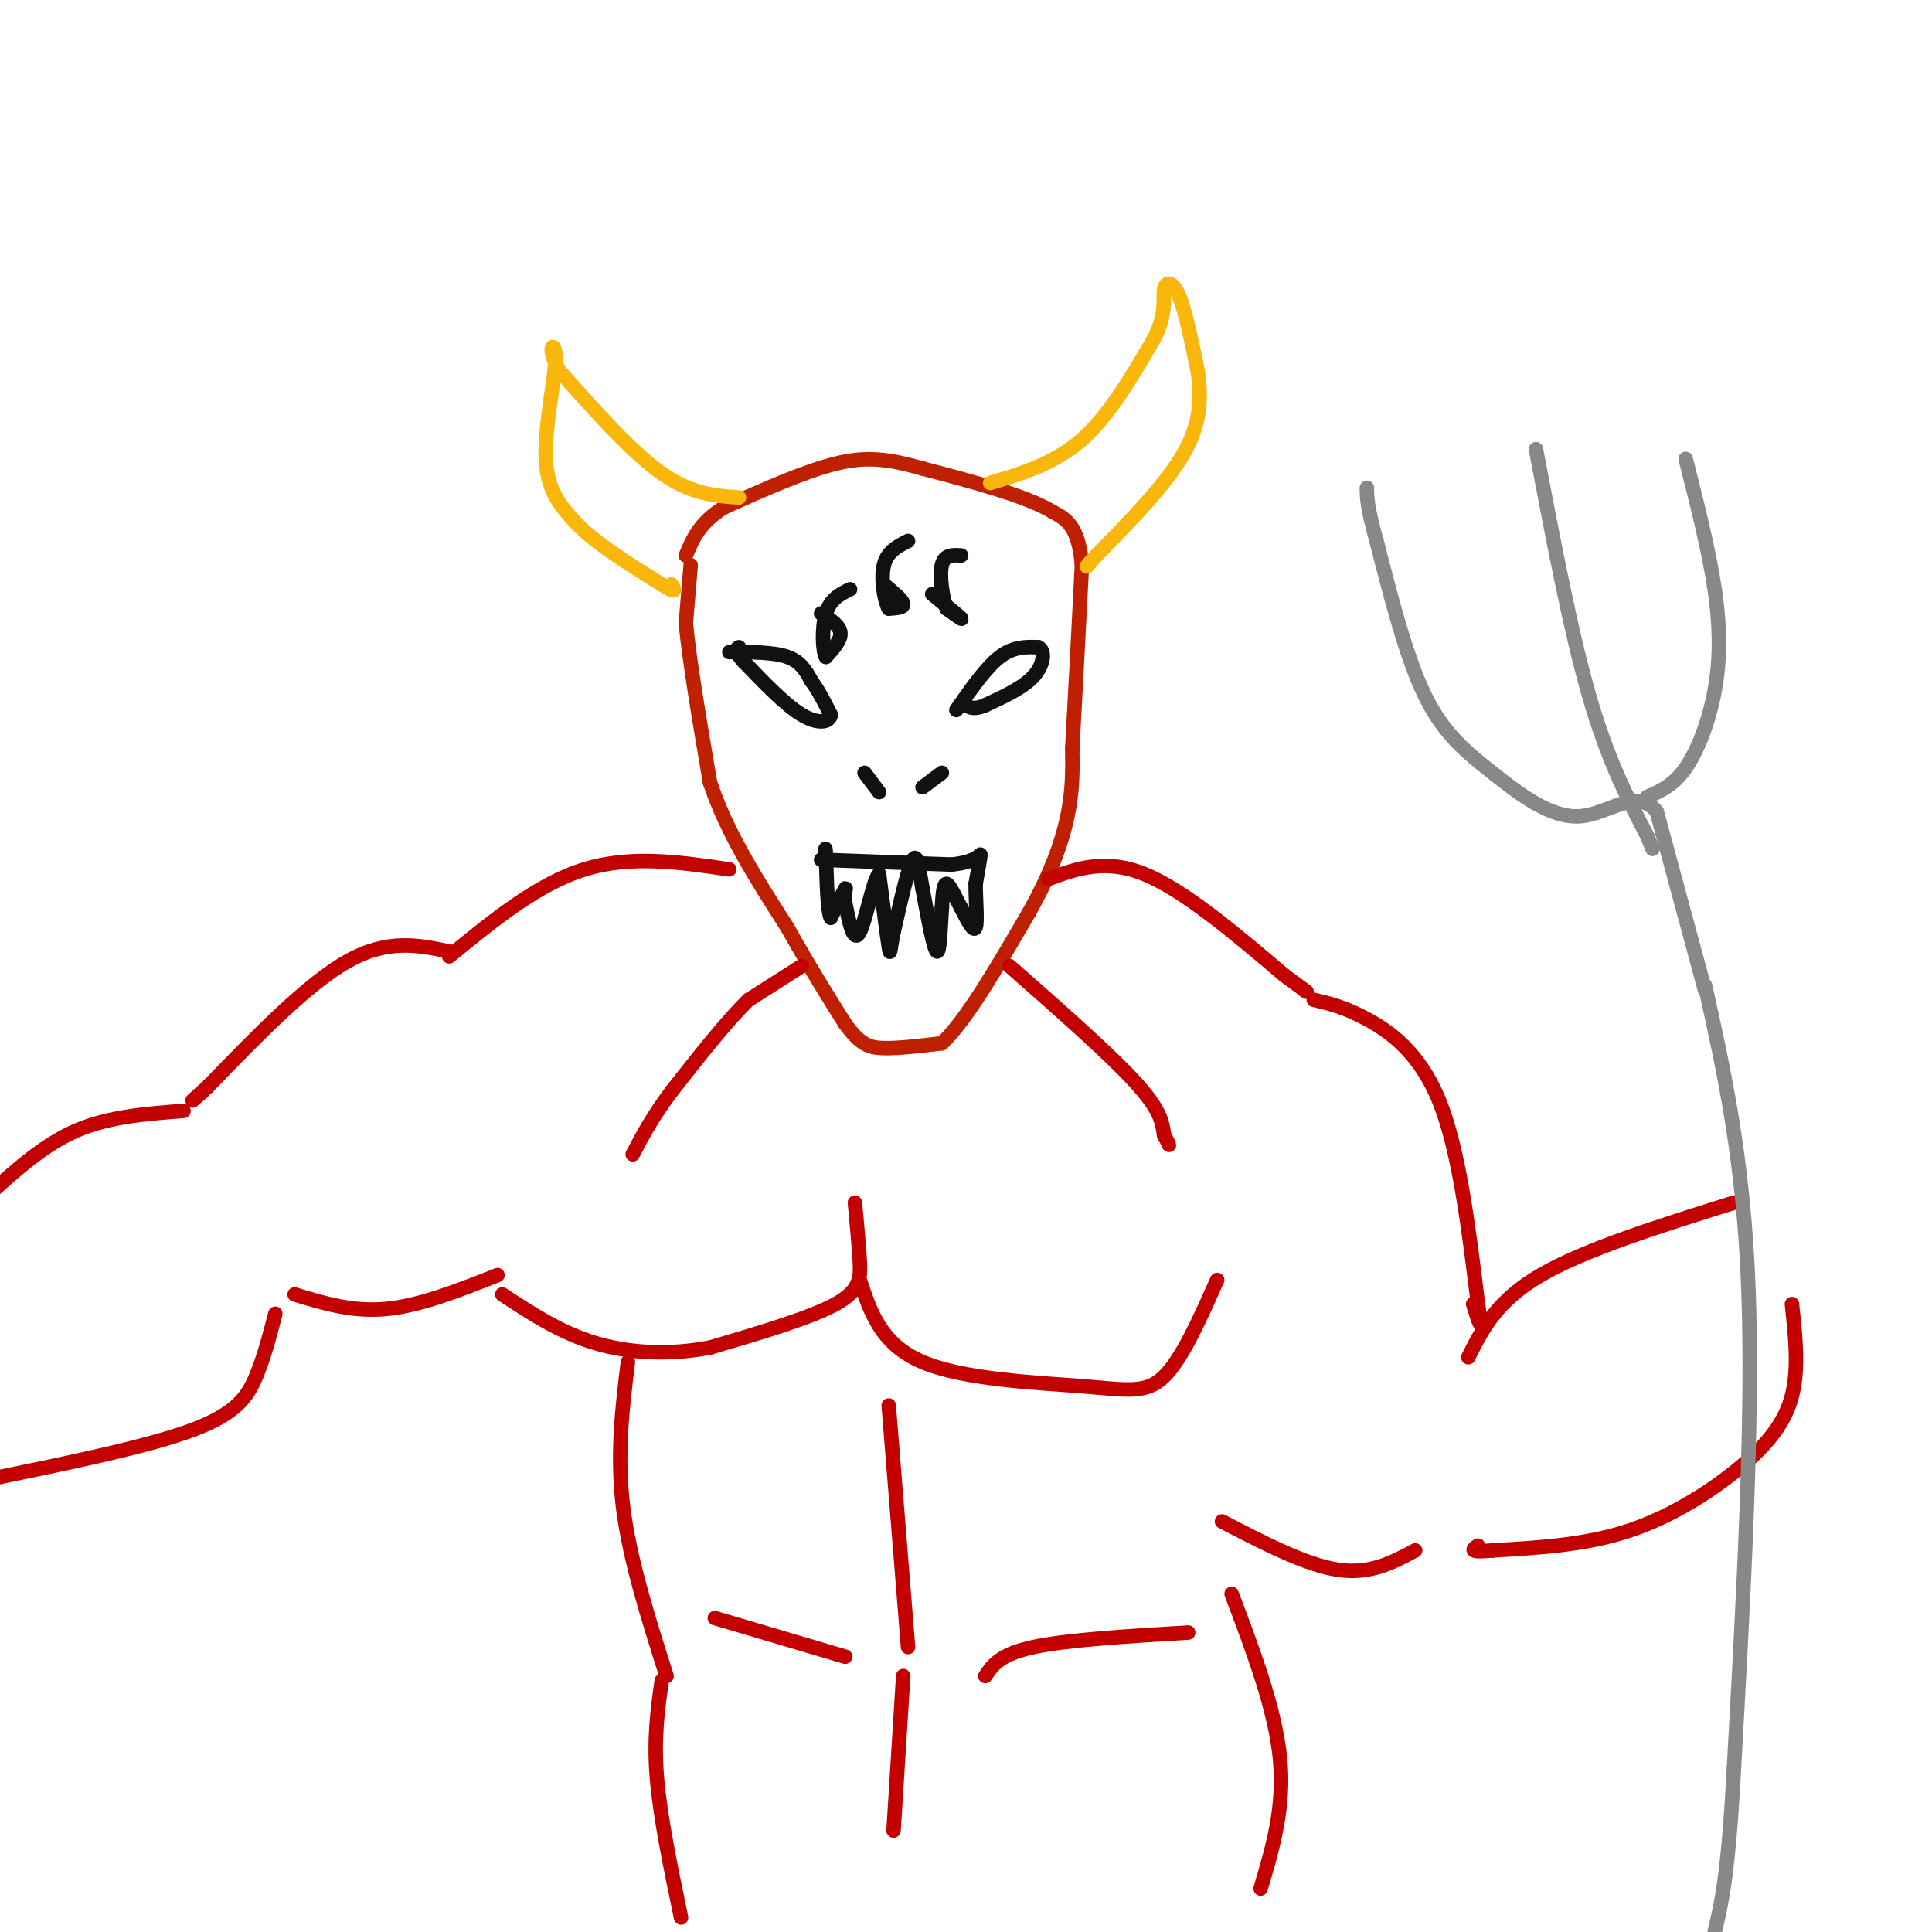 <svg viewBox='0 0 400 400' version='1.1' xmlns='http://www.w3.org/2000/svg' xmlns:xlink='http://www.w3.org/1999/xlink'><g fill='none' stroke='rgb(191,32,1)' stroke-width='3' stroke-linecap='round' stroke-linejoin='round'><path d='M143,117c0.000,0.000 -1.000,12.000 -1,12'/><path d='M142,129c0.667,7.500 2.833,20.250 5,33'/><path d='M147,162c3.500,10.500 9.750,20.250 16,30'/><path d='M163,192c4.667,8.333 8.333,14.167 12,20'/><path d='M175,212c3.111,4.267 4.889,4.933 8,5c3.111,0.067 7.556,-0.467 12,-1'/><path d='M195,216c5.000,-4.667 11.500,-15.833 18,-27'/><path d='M213,189c4.533,-8.022 6.867,-14.578 8,-20c1.133,-5.422 1.067,-9.711 1,-14'/><path d='M222,155c0.500,-8.667 1.250,-23.333 2,-38'/><path d='M224,117c-0.667,-8.167 -3.333,-9.583 -6,-11'/><path d='M218,106c-5.500,-3.333 -16.250,-6.167 -27,-9'/><path d='M191,97c-7.178,-2.022 -11.622,-2.578 -18,-1c-6.378,1.578 -14.689,5.289 -23,9'/><path d='M150,105c-5.167,3.167 -6.583,6.583 -8,10'/></g>
<g fill='none' stroke='rgb(17,17,17)' stroke-width='3' stroke-linecap='round' stroke-linejoin='round'><path d='M151,135c4.583,0.000 9.167,0.000 12,1c2.833,1.000 3.917,3.000 5,5'/><path d='M168,141c1.500,2.000 2.750,4.500 4,7'/><path d='M172,148c-0.178,1.578 -2.622,2.022 -6,0c-3.378,-2.022 -7.689,-6.511 -12,-11'/><path d='M154,137c-2.167,-2.333 -1.583,-2.667 -1,-3'/><path d='M198,147c3.083,-4.417 6.167,-8.833 9,-11c2.833,-2.167 5.417,-2.083 8,-2'/><path d='M215,134c1.467,0.756 1.133,3.644 -1,6c-2.133,2.356 -6.067,4.178 -10,6'/><path d='M204,146c-2.333,1.000 -3.167,0.500 -4,0'/><path d='M179,160c0.000,0.000 3.000,4.000 3,4'/><path d='M195,160c0.000,0.000 -4.000,3.000 -4,3'/><path d='M170,178c0.000,0.000 27.000,1.000 27,1'/><path d='M197,179c5.578,-0.556 6.022,-2.444 6,-2c-0.022,0.444 -0.511,3.222 -1,6'/><path d='M202,183c-0.022,3.111 0.422,7.889 0,9c-0.422,1.111 -1.711,-1.444 -3,-4'/><path d='M199,188c-1.089,-1.956 -2.311,-4.844 -3,-5c-0.689,-0.156 -0.844,2.422 -1,5'/><path d='M195,188c-0.244,3.356 -0.356,9.244 -1,9c-0.644,-0.244 -1.822,-6.622 -3,-13'/><path d='M191,184c-0.733,-4.022 -1.067,-7.578 -2,-6c-0.933,1.578 -2.467,8.289 -4,15'/><path d='M185,193c-0.756,3.667 -0.644,5.333 -1,3c-0.356,-2.333 -1.178,-8.667 -2,-15'/><path d='M182,181c-1.067,0.600 -2.733,9.600 -4,12c-1.267,2.400 -2.133,-1.800 -3,-6'/><path d='M175,187c-0.333,-1.867 0.333,-3.533 0,-3c-0.333,0.533 -1.667,3.267 -3,6'/><path d='M172,190c-0.667,-1.167 -0.833,-7.083 -1,-13'/><path d='M171,177c-0.167,-2.167 -0.083,-1.083 0,0'/><path d='M170,127c1.917,1.250 3.833,2.500 4,4c0.167,1.500 -1.417,3.250 -3,5'/><path d='M171,136c-0.689,-1.000 -0.911,-6.000 0,-9c0.911,-3.000 2.956,-4.000 5,-5'/><path d='M183,121c1.917,1.583 3.833,3.167 4,4c0.167,0.833 -1.417,0.917 -3,1'/><path d='M184,126c-0.911,-1.622 -1.689,-6.178 -1,-9c0.689,-2.822 2.844,-3.911 5,-5'/><path d='M193,123c2.750,2.250 5.500,4.500 6,5c0.500,0.500 -1.250,-0.750 -3,-2'/><path d='M196,126c-0.867,-2.222 -1.533,-6.778 -1,-9c0.533,-2.222 2.267,-2.111 4,-2'/></g>
<g fill='none' stroke='rgb(249,183,11)' stroke-width='3' stroke-linecap='round' stroke-linejoin='round'><path d='M205,100c6.667,-2.000 13.333,-4.000 19,-9c5.667,-5.000 10.333,-13.000 15,-21'/><path d='M239,70c2.643,-5.381 1.750,-8.333 2,-10c0.250,-1.667 1.643,-2.048 3,1c1.357,3.048 2.679,9.524 4,16'/><path d='M248,77c0.756,5.333 0.644,10.667 -3,17c-3.644,6.333 -10.822,13.667 -18,21'/><path d='M227,115c-3.167,3.667 -2.083,2.333 -1,1'/><path d='M153,103c-4.917,-0.333 -9.833,-0.667 -16,-5c-6.167,-4.333 -13.583,-12.667 -21,-21'/><path d='M116,77c-3.286,-5.024 -1.000,-7.083 -1,-3c0.000,4.083 -2.286,14.310 -2,21c0.286,6.690 3.143,9.845 6,13'/><path d='M119,108c4.000,4.333 11.000,8.667 18,13'/><path d='M137,121c3.333,2.167 2.667,1.083 2,0'/></g>
<g fill='none' stroke='rgb(195,1,1)' stroke-width='3' stroke-linecap='round' stroke-linejoin='round'><path d='M166,200c0.000,0.000 -11.000,7.000 -11,7'/><path d='M155,207c-4.500,4.333 -10.250,11.667 -16,19'/><path d='M139,226c-4.000,5.333 -6.000,9.167 -8,13'/><path d='M209,200c10.333,9.083 20.667,18.167 26,24c5.333,5.833 5.667,8.417 6,11'/><path d='M241,235c1.167,2.167 1.083,2.083 1,2'/><path d='M151,180c-10.167,-1.500 -20.333,-3.000 -30,0c-9.667,3.000 -18.833,10.500 -28,18'/><path d='M93,197c-6.333,-1.333 -12.667,-2.667 -21,2c-8.333,4.667 -18.667,15.333 -29,26'/><path d='M43,225c-5.000,4.500 -3.000,2.750 -1,1'/><path d='M103,264c-8.000,3.167 -16.000,6.333 -23,7c-7.000,0.667 -13.000,-1.167 -19,-3'/><path d='M38,230c-7.667,0.583 -15.333,1.167 -22,4c-6.667,2.833 -12.333,7.917 -18,13'/><path d='M57,272c-1.156,4.489 -2.311,8.978 -4,13c-1.689,4.022 -3.911,7.578 -13,11c-9.089,3.422 -25.044,6.711 -41,10'/><path d='M177,249c0.400,4.267 0.800,8.533 1,12c0.200,3.467 0.200,6.133 -5,9c-5.200,2.867 -15.600,5.933 -26,9'/><path d='M147,279c-8.533,1.622 -16.867,1.178 -24,-1c-7.133,-2.178 -13.067,-6.089 -19,-10'/><path d='M178,265c2.202,6.679 4.405,13.357 13,17c8.595,3.643 23.583,4.250 33,5c9.417,0.750 13.262,1.643 17,-2c3.738,-3.643 7.369,-11.821 11,-20'/><path d='M217,182c5.917,-2.167 11.833,-4.333 20,-1c8.167,3.333 18.583,12.167 29,21'/><path d='M266,202c5.500,4.000 4.750,3.500 4,3'/><path d='M272,207c3.156,0.733 6.311,1.467 11,4c4.689,2.533 10.911,6.867 15,17c4.089,10.133 6.044,26.067 8,42'/><path d='M306,270c1.167,7.000 0.083,3.500 -1,0'/><path d='M304,281c2.917,-5.833 5.833,-11.667 15,-17c9.167,-5.333 24.583,-10.167 40,-15'/><path d='M371,270c0.726,6.696 1.452,13.393 0,19c-1.452,5.607 -5.083,10.125 -11,15c-5.917,4.875 -14.119,10.107 -23,13c-8.881,2.893 -18.440,3.446 -28,4'/><path d='M309,321c-5.167,0.500 -4.083,-0.250 -3,-1'/><path d='M293,321c-4.667,2.500 -9.333,5.000 -16,4c-6.667,-1.000 -15.333,-5.500 -24,-10'/><path d='M130,282c-1.167,9.583 -2.333,19.167 -1,30c1.333,10.833 5.167,22.917 9,35'/><path d='M137,348c-0.833,5.917 -1.667,11.833 -1,20c0.667,8.167 2.833,18.583 5,29'/><path d='M184,291c0.000,0.000 4.000,50.000 4,50'/><path d='M187,347c0.000,0.000 -2.000,32.000 -2,32'/><path d='M148,335c0.000,0.000 27.000,8.000 27,8'/><path d='M204,347c1.500,-2.250 3.000,-4.500 10,-6c7.000,-1.500 19.500,-2.250 32,-3'/><path d='M255,330c4.500,11.917 9.000,23.833 10,34c1.000,10.167 -1.500,18.583 -4,27'/></g>
<g fill='none' stroke='rgb(136,136,136)' stroke-width='3' stroke-linecap='round' stroke-linejoin='round'><path d='M353,204c4.000,18.000 8.000,36.000 9,63c1.000,27.000 -1.000,63.000 -3,99'/><path d='M359,366c-1.167,22.167 -2.583,28.083 -4,34'/><path d='M353,205c0.000,0.000 -10.000,-37.000 -10,-37'/><path d='M343,168c-4.271,-5.105 -9.949,0.632 -16,1c-6.051,0.368 -12.475,-4.632 -18,-9c-5.525,-4.368 -10.150,-8.105 -14,-16c-3.850,-7.895 -6.925,-19.947 -10,-32'/><path d='M285,112c-2.000,-7.167 -2.000,-9.083 -2,-11'/><path d='M318,93c3.583,18.833 7.167,37.667 11,51c3.833,13.333 7.917,21.167 12,29'/><path d='M341,173c2.000,4.833 1.000,2.417 0,0'/><path d='M341,165c2.738,-1.190 5.476,-2.381 8,-6c2.524,-3.619 4.833,-9.667 6,-16c1.167,-6.333 1.190,-12.952 0,-21c-1.190,-8.048 -3.595,-17.524 -6,-27'/></g>
</svg>